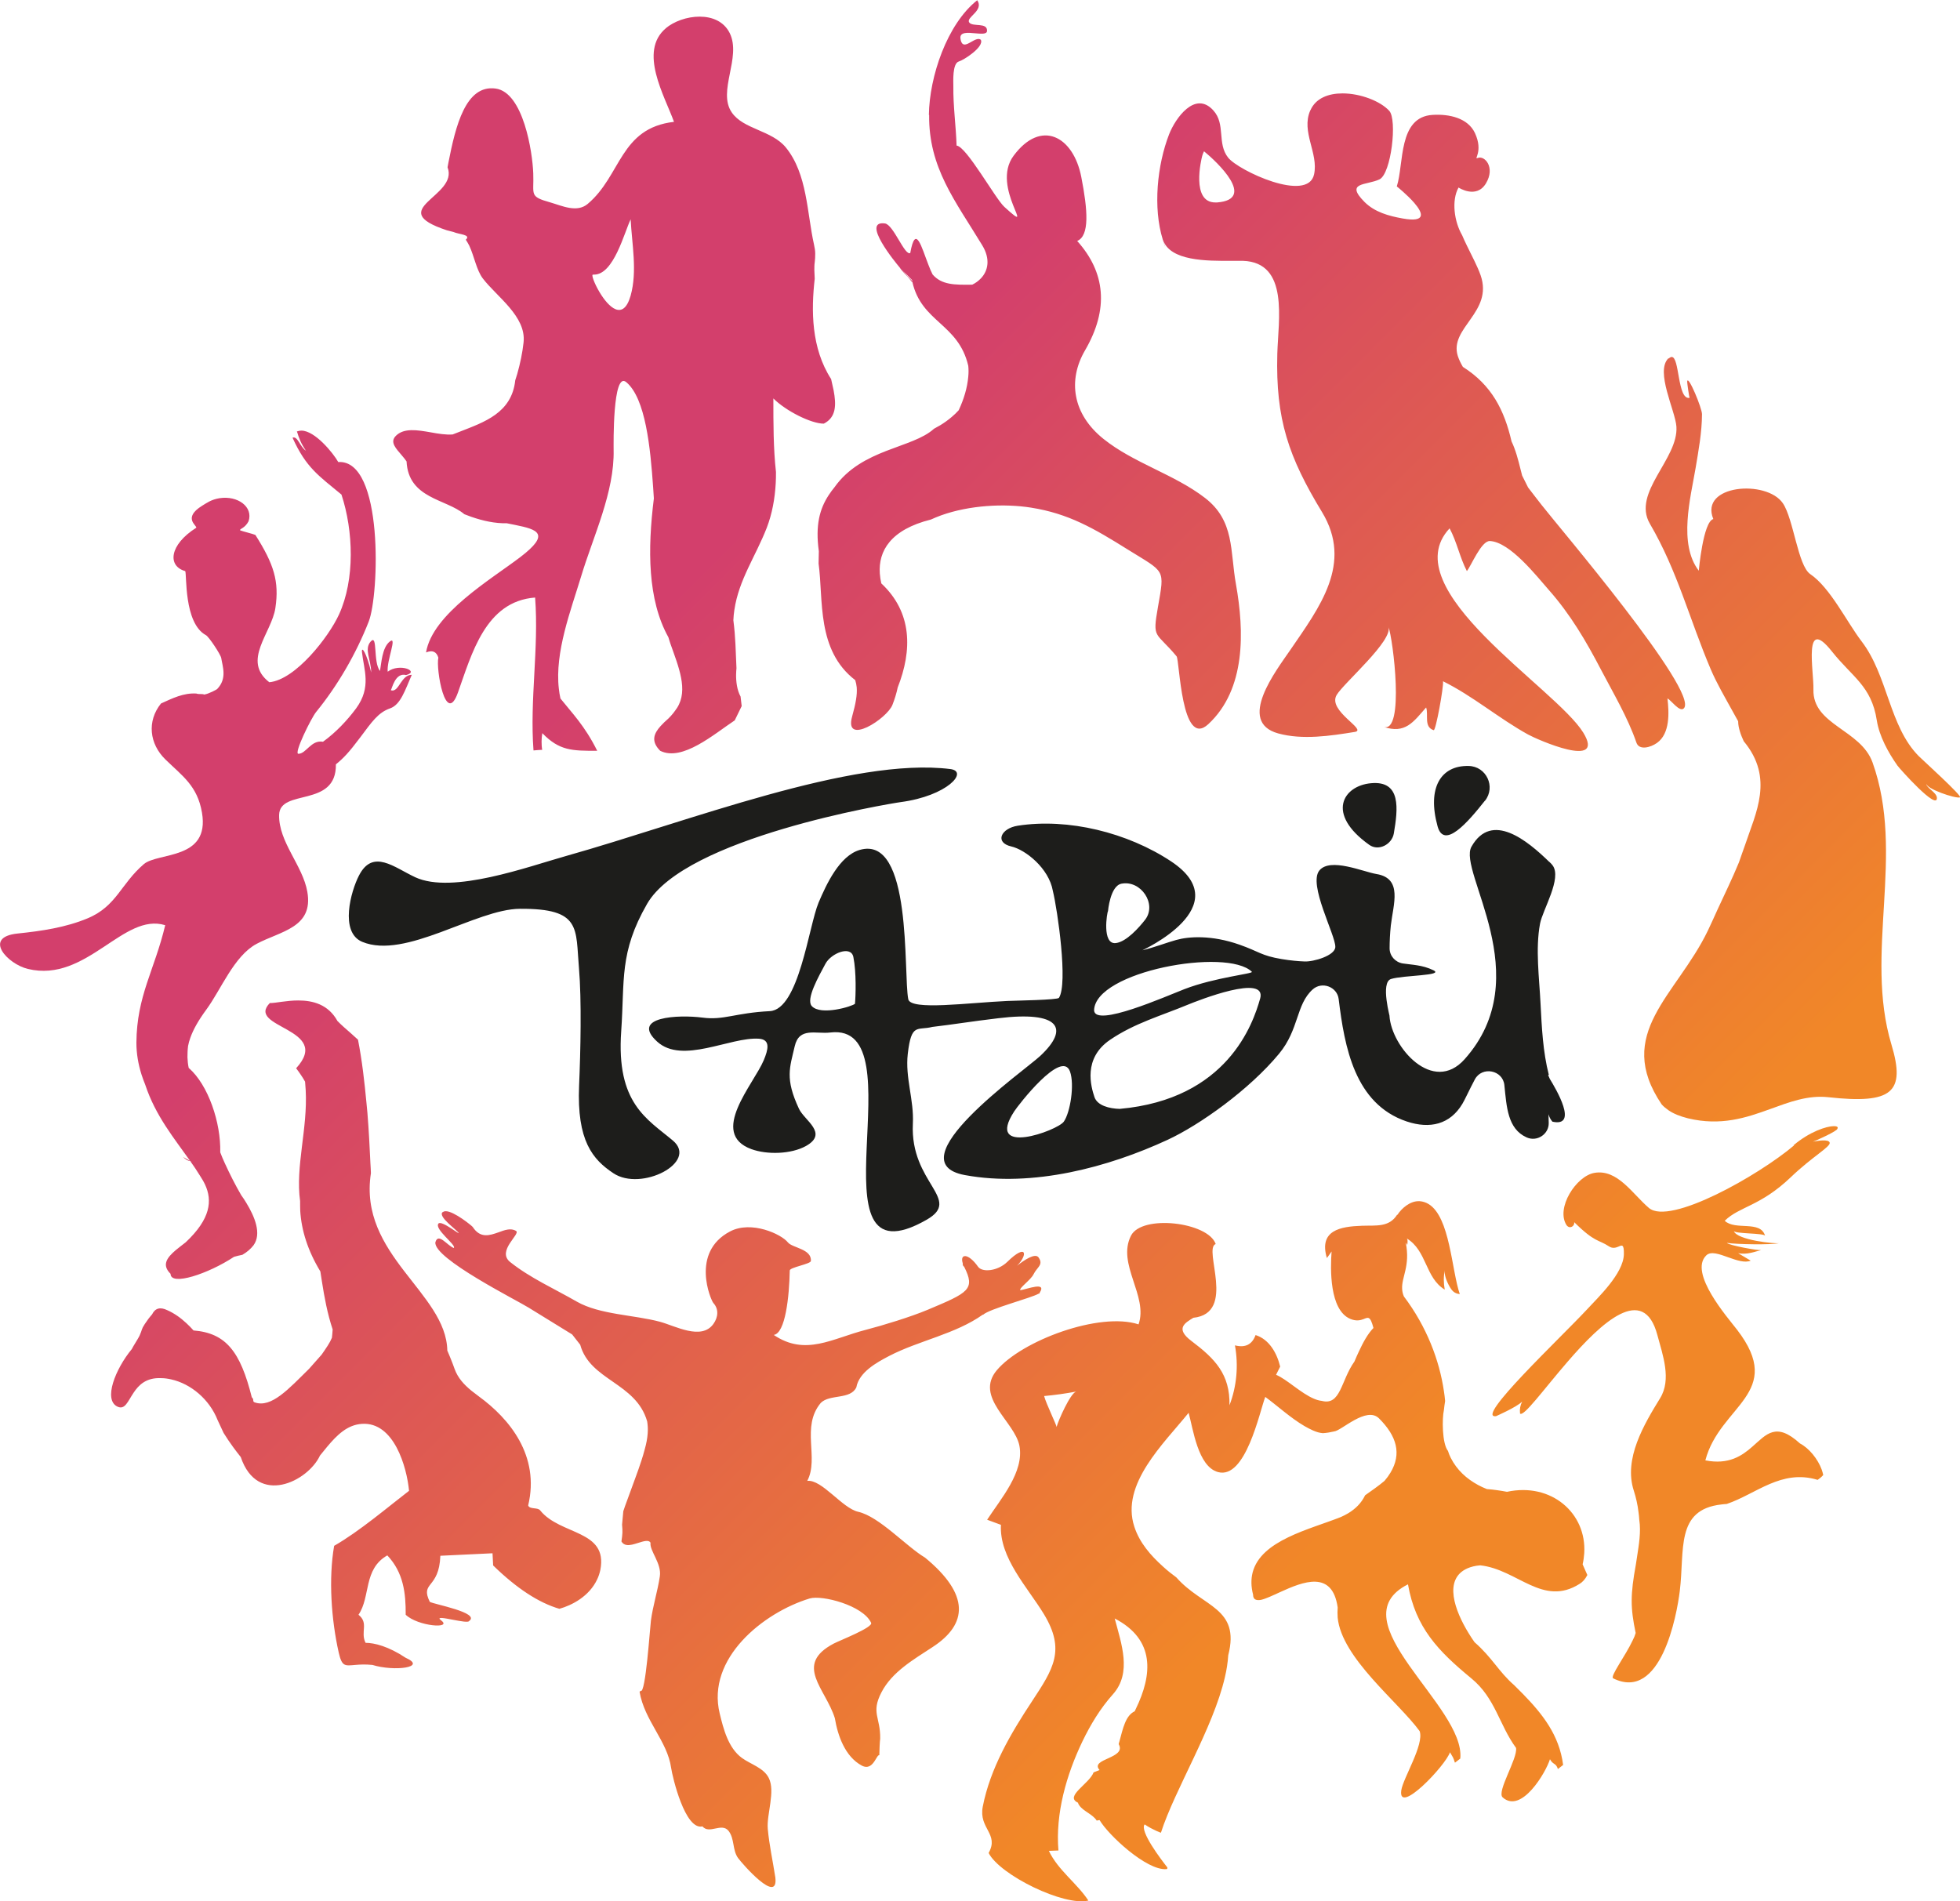 <svg xmlns="http://www.w3.org/2000/svg" xmlns:xlink="http://www.w3.org/1999/xlink" id="Ebene_1" data-name="Ebene 1" viewBox="0 0 157.79 153.07"><defs><style>      .cls-1 {        fill: url(#Unbenannter_Verlauf_5);      }      .cls-2 {        fill: #1d1d1b;      }    </style><linearGradient id="Unbenannter_Verlauf_5" data-name="Unbenannter Verlauf 5" x1="51.45" y1="50.52" x2="115.77" y2="114.84" gradientUnits="userSpaceOnUse"><stop offset="0" stop-color="#d33f6c"></stop><stop offset="1" stop-color="#f18728"></stop></linearGradient></defs><path class="cls-1" d="M70.78,141.32c0,.1,0,.13,0,0h0M141.82,100.65s.01,0,.02,0c0,0-.01,0-.02,0M35.63,97.59c-.4.37,1.15,1.42,1.3,1.69.03.06-.28-.17-.64-.4-.4-.26-.87-.51-.99-.37-.37.45,1.49,1.76,1.23,1.97-.52-.19-1.25-1.28-1.48-.46-.17,1.3,6.55,4.66,7.52,5.27,1.16.72,2.33,1.43,3.49,2.15.19.24.46.59.65.83.79,2.89,4.49,3.04,5.39,6.17.05.3.07.63.04,1-.03.37-.1.77-.23,1.23-.08.32-.18.64-.28.95-.3.93-.64,1.78-.86,2.41-.18.52-.41,1.08-.59,1.64-.03.3-.07.78-.1,1.08.05.59.04.72-.05,1.36.1.17.24.25.4.28.27.05.61-.06.93-.16.45-.14.86-.28,1.01-.02-.09.65.91,1.66.75,2.71-.18,1.21-.56,2.36-.72,3.58-.07.52-.43,5.94-.82,5.63-.04.03-.05.04-.09.08.39,2.33,2.24,3.97,2.54,6.13.11.74,1.12,5.04,2.52,4.71.28.33.66.25,1.04.17.39-.08.79-.16,1.07.2.49.64.29,1.53.76,2.18.36.49,3.25,3.79,3,1.57-.2-1.31-.49-2.6-.61-3.92-.1-1.2.63-3.01.08-4.1-.41-.82-1.46-1.1-2.16-1.61-1.1-.8-1.49-2.34-1.79-3.58-1.08-4.43,3.5-8.12,7.24-9.26.98-.3,4.3.55,4.95,1.96.17.37-2.51,1.41-3.01,1.67-3.24,1.71-.65,3.62.09,6.01.23,1.38.81,3.08,2.16,3.81.52.28.83-.04,1.04-.36.17-.26.28-.51.38-.47,0-.28.04-1.18.07-1.33.03-1.74-.76-2.07.1-3.73.85-1.65,2.58-2.64,4.12-3.65,2.84-1.85,3-4.23-.61-7.2-1.51-.9-3.69-3.31-5.38-3.69-1.29-.29-2.92-2.62-4.1-2.49.97-1.84-.53-4.35,1.09-6.28.72-.72,2.38-.24,2.86-1.25.22-1.22,1.63-2,2.65-2.53,2.39-1.24,5.34-1.76,7.54-3.33,0,0,0,0,.01.02.5-.48,3.91-1.36,4.47-1.7.04,0,.08,0,.09-.08.6-.93-1.02-.28-1.56-.2-.13-.16.86-.84,1.07-1.29.27-.56.82-.75.4-1.35-.27-.38-1.16.21-1.73.67.9-.92.76-1.83-.79-.31-.76.74-2.01.87-2.35.39-.79-1.12-1.49-1.07-1.23-.27-.02.12.02.21.11.27.92,1.83.36,2.08-2.95,3.47-1.33.56-3.58,1.25-4.97,1.61-2.72.7-4.85,2.14-7.41.41.94-.13,1.25-3.09,1.29-5.19,0-.25,1.68-.52,1.7-.76.08-.98-1.49-1.05-1.85-1.5-.52-.66-2.94-1.79-4.66-.88-3.21,1.69-1.54,5.54-1.34,5.76.45.49.39,1.15,0,1.69-.97,1.34-3.07.15-4.3-.18-2.09-.56-4.85-.57-6.69-1.62-1.77-1.02-3.77-1.91-5.37-3.19-1.11-.89.86-2.26.48-2.5-.42-.26-.91-.08-1.42.11-.71.25-1.46.51-2.07-.43-.05-.08-1.5-1.27-2.17-1.27-.1,0-.18.02-.24.08M118.02,126.14h0M84.06,112.4c.87-.08,1.73-.2,2.58-.36-.47.12-1.45,2.35-1.58,2.85,0,0,0,0,0,0,0,0,0,0,0,0,0,0,0,0,0,0,.01-.13-.85-1.9-1-2.48M112.47,97.81c-.65,1.02-1.69.84-2.82.88-1.75.06-3.49.36-2.83,2.6.13-.18.26-.35.38-.53-.1,1.36-.19,4.72,1.51,5.43.48.2.81.11,1.05.02.38-.15.55-.29.81.71-.46.47-.84,1.17-1.19,1.93-.12.25-.23.51-.34.77-1.1,1.54-1.1,3.57-2.63,3.17-.2-.02-.41-.08-.62-.17-1.06-.44-2.19-1.57-3.06-1.93.11-.22.22-.44.33-.66-.25-1.05-.86-2.19-1.98-2.54-.28.77-.83,1.04-1.66.83.29,1.61.15,3.29-.44,4.82.05-2.49-1.16-3.74-3.06-5.17-1.36-1.02-.49-1.47.15-1.87,3.51-.37.75-5.56,1.8-5.94-.61-1.77-5.94-2.4-6.82-.67-1.16,2.28,1.41,4.86.61,7.14-3.15-1.03-9.4,1.31-11.41,3.69-1.83,2.18,1.45,4.14,1.82,6.09.4,2.1-1.52,4.29-2.6,5.95.37.14.74.27,1.11.41-.14,2.66,2.15,5.03,3.46,7.19,1.76,2.9.75,4.42-.94,6.99-1.73,2.62-3.38,5.42-3.98,8.5-.35,1.78,1.34,2.19.47,3.74.91,1.78,6.08,4.31,8.03,3.83-.94-1.42-2.44-2.44-3.18-4l.77-.03c-.25-2.98.64-6.09,1.93-8.78.65-1.35,1.44-2.66,2.46-3.8,1.54-1.73.68-4.06.14-6.1,3.27,1.7,3.05,4.51,1.69,7.3-.03.06-.05.11-.08.17-.74.35-.94,1.36-1.24,2.46-.02.06-.04.12-.05.19.67,1.16-2.37,1.16-1.54,2.08-.1.04-.2.08-.3.12-.06.02-.12.05-.18.07-.34.92-2.37,1.93-1.26,2.44.02.08.06.15.11.22.32.47,1.08.71,1.4,1.22.11-.02.23-.04.23-.04.71,1.21,3.79,4.08,5.38,3.95.08,0,.11-.1.06-.16-.46-.58-2.24-2.91-1.81-3.44.69.46,1.31.67,1.31.67,1.12-3.49,4.2-8.4,5.15-12.52.14-.59.23-1.16.27-1.77.99-3.85-2.05-3.85-4.18-6.27-.36-.26-.72-.55-1.06-.86-1.02-.92-1.9-1.93-2.32-3.22-1.13-3.43,2.39-6.71,4.37-9.17.36,1.28.74,4.32,2.36,4.77,2.23.62,3.35-4.84,3.81-6.05.96.7,2.03,1.69,3.16,2.35.23.13.45.25.68.35.29.13.55.2.8.22.31-.02.61-.07.9-.14.58-.04,2.61-2.06,3.62-1.05,1.42,1.42,1.84,2.84.92,4.37-.13.22-.29.44-.48.66-.25.21-.5.4-.76.59-.26.19-.53.38-.8.57-.31.64-.78,1.09-1.35,1.44-.19.11-.39.22-.6.31-2.51,1-6.45,1.87-7.11,4.48-.13.52-.13,1.11.04,1.77,0,.39.24.49.64.42.39-.09.94-.35,1.55-.63,1.82-.83,4.19-1.8,4.62,1.24-.02.27-.02.55,0,.82.32,3.26,4.88,6.78,6.6,9.14.38,1.08-1.34,3.79-1.48,4.77-.28,2.05,3.58-2.01,3.92-3.07.27.48.23.32.4.84l.43-.33c.44-4.21-10-11.11-4.21-14.03.61,3.49,2.43,5.37,5.1,7.57,1.94,1.59,2.24,3.75,3.6,5.6.14.86-1.58,3.53-1.08,3.98,1.51,1.37,3.5-2.04,3.81-3.07.26.48.47.27.64.79l.42-.33c-.31-2.41-1.67-4.11-3.25-5.73-.23-.23-.46-.46-.69-.69-1.26-1.1-1.76-2.21-3.19-3.46-.16-.22-.32-.47-.48-.73-1.11-1.81-2.06-4.35-.09-5.22.28-.12.62-.21,1.03-.24,3,.33,5.03,3.37,8,1.49.23-.14.44-.36.62-.71-.13-.29-.26-.58-.38-.86.07-.3.11-.6.13-.9.2-3.22-2.65-5.71-6.22-4.94-.26-.05-.52-.09-.79-.13-.27-.04-.55-.07-.83-.09-.25-.1-.49-.21-.71-.33-.92-.5-1.7-1.2-2.2-2.19-.09-.17-.16-.36-.22-.55-.48-.6-.48-2.62-.33-3.28.03-.26.06-.51.1-.74-.02-.27-.06-.54-.1-.81-.36-2.45-1.37-5.16-3.22-7.61-.09-.21-.13-.4-.14-.6-.06-.96.67-1.85.29-3.73.04.06.08.12.12.18,0,0,.08-.43-.04-.52,1.63.98,1.48,3.17,3.06,4.12-.1-.53-.1-1.05,0-1.57-.05.38.14.9.42,1.38.16.26.34.51.79.55-.08-.24-.16-.52-.23-.83-.56-2.44-.85-6.48-3-6.65-.03,0-.06,0-.09,0-.7,0-1.37.58-1.7,1.1M144.43,92.22h0s0,0,0,0M144.43,92.22h0M144.43,92.22s0,0,0,0c0,0,0,0,0,0M144.43,92.22s0,0,0,0c0,0,0,0,0,0M144.43,92.22c-2.86,2.42-9.99,6.46-11.68,5.04-1.32-1.12-2.52-3.14-4.38-2.83-1.47.24-3.15,2.84-2.25,4.22.26.34.67.06.61-.25,1.69,1.67,1.94,1.38,2.8,1.95.29.19.54.11.74.03.3-.13.48-.25.46.61-.04,1.56-2.08,3.47-2.98,4.45-2.18,2.34-9.08,8.82-7.31,8.58,0,0,1.63-.71,2.1-1.17-.15.29-.21.61-.17.96.29.29,1.89-1.93,3.81-4.15,2.74-3.18,6.14-6.35,7.25-2.16.43,1.6,1.15,3.56.22,5.07-1.29,2.1-2.96,4.88-2.12,7.45.18.56.31,1.14.38,1.74.03.2.05.4.06.6.15,1-.03,2-.18,2.99-.03.2-.06.39-.09.59-.45,2.47-.45,3.48-.02,5.54-.05.18-.13.38-.24.59-.6,1.28-1.85,2.92-1.57,3.06,3.84,1.9,5.12-5.07,5.36-7.02.41-3.3-.37-6.56,3.35-6.98.14-.02.28-.03.43-.04,2.37-.8,4.4-2.83,7.32-1.94.16-.11.31-.23.45-.39-.03-.14-.07-.29-.12-.43-.31-.86-1.03-1.74-1.75-2.11-1.93-1.76-2.69-.75-3.83.25-.84.74-1.9,1.48-3.79,1.11,1.16-4.44,6.48-5.4,2.56-10.51-.76-.99-3.92-4.58-2.49-5.99.37-.37,1.07-.1,1.8.16.65.23,1.31.46,1.78.26-.34-.2-.67-.4-1.01-.6.74.14,1.34-.13,1.86-.25-.3.04-2.6-.38-2.77-.58.79.12,3.58.17,4.22.02-.3.07-3.43-.24-3.66-.98.08.24,2.45.16,2.52.39-.37-1.28-2.4-.4-3.25-1.21,1.18-1.16,2.86-1.16,5.31-3.5,1.73-1.66,3.22-2.46,3.14-2.79-.08-.32-1.06-.13-1.35-.08.24-.07,1.99-.87,1.97-1.04.08-.14-.03-.21-.28-.21-.59,0-1.95.44-3.25,1.54M9.87,83.57s0-.08,0-.13c0,.04,0,.09,0,.13M9.87,81.28c0-.06,0-.17,0-.33,0,.14,0,.26,0,.33M21.74,80.74c-2.03,2.03,5.07,2.03,2.1,5.27.13.17.26.35.38.53.12.18.24.36.34.55.02.23.04.46.05.68.17,3.11-.84,6.15-.45,8.93,0,.26,0,.53.01.79.1,1.58.6,3.19,1.62,4.88.04.25.08.51.12.77.2,1.29.44,2.6.87,3.9-.02.29-.04.52-.06.67-.09.21-.2.42-.33.62-.16.25-.33.5-.5.74-.28.32-.73.83-1.01,1.14-1.63,1.6-3.03,3.18-4.38,2.7-.21-.08-.01-.22-.23-.41-.92-3.68-2.08-5.17-4.69-5.38-.19-.21-.38-.41-.59-.6-.23-.21-.47-.41-.72-.58-.25-.17-.52-.33-.8-.45q-.86-.42-1.23.34c-.2.22-.4.49-.59.78-.29.44-.18.41-.42.94-.08.18-.54.89-.62,1.07-1.32,1.6-2.31,4.08-1.16,4.63.61.29.83-.41,1.3-1.11.41-.62,1.01-1.24,2.23-1.18.27,0,.53.04.8.1,1.58.35,3.08,1.6,3.74,3.28.13.29.35.75.48,1.03.24.39.5.77.76,1.13.2.28.41.54.62.81,1.35,3.99,5.41,1.97,6.38-.12.19-.23.39-.47.58-.71.78-.93,1.62-1.77,2.8-1.84,2.58-.17,3.61,3.48,3.79,5.39-1.68,1.29-4,3.27-6.03,4.43-.46,2.64-.23,5.95.37,8.6.26,1.14.49,1.06,1.33.99.35-.03.79-.06,1.38,0,1.75.54,4.46.21,2.67-.58-1.38-.92-2.52-1.2-3.22-1.2-.44-.87.28-1.58-.57-2.26.99-1.45.37-3.67,2.32-4.78,1.31,1.39,1.49,3.05,1.48,4.78.99.94,3.78,1.15,2.86.46-.44-.33.25-.19.98-.05.59.11,1.21.23,1.27.09.92-.67-2.88-1.35-3.17-1.54-.8-1.64.75-1,.85-3.71,1.48-.07,2.83-.14,4.2-.2.02.39.03.7.05.98q2.83,2.76,5.33,3.49c1.01-.28,2.41-1,3.05-2.38.11-.23.19-.48.25-.75.63-3.25-3.23-2.77-4.85-4.8-.2-.25-.84-.06-.96-.39.96-4.01-1.51-6.99-3.97-8.78-.2-.15-.4-.3-.6-.46-.58-.48-1.09-1.01-1.36-1.77-.09-.25-.18-.5-.28-.74-.1-.24-.19-.48-.3-.72-.08-4.66-7.17-7.7-6.15-14.28-.01-.27-.02-.53-.04-.8-.06-1.33-.13-2.66-.24-4.04-.03-.28-.05-.56-.08-.84-.16-1.69-.35-3.38-.68-5.07-.36-.34-.74-.66-1.11-.99-.18-.17-.37-.33-.54-.51-.75-1.36-2.01-1.66-3.16-1.66-.94,0-1.81.21-2.27.21M9.88,83.41h0M23.9,34.72c.17.56.32.97.73,1.57-.49-.32-.66-1.21-1.08-1.05,1.09,2.42,2.12,3.07,3.94,4.58.96,2.92,1.1,6.82-.2,9.66-.82,1.79-3.49,5.25-5.61,5.45-2.24-1.73.19-3.96.49-5.98.32-2.14-.12-3.53-1.61-5.88-.19-.09-1.06-.29-1.24-.38,0-.14.39-.15.69-.72.39-1.17-.88-2.08-2.33-1.86-.69.11-1.06.4-1.41.61-1.59.99-.4,1.59-.47,1.77-2.18,1.38-2.33,3.09-.89,3.49.14.22-.13,4.19,1.67,5.16.24.13,1.18,1.55,1.23,1.84.11.7.49,1.65-.33,2.5-.03.03-.65.38-1.04.44-.09-.04-.2-.04-.31-.04-.11,0-.22,0-.31-.04-1.05-.07-1.95.39-2.86.8-1.15,1.43-.93,3.26.36,4.51,1.36,1.33,2.57,2.11,2.94,4.28.65,3.84-3.55,3.17-4.69,4.15-1.85,1.59-2.18,3.37-4.5,4.35-1.79.75-3.73,1.03-5.65,1.23-2.83.29-.81,2.46.82,2.85,2.39.58,4.32-.59,6.08-1.75,1.73-1.14,3.29-2.29,4.98-1.77-.86,3.62-2.29,5.67-2.32,9.46h0v.03-.03c0,.88.15,1.73.41,2.56.09.28.19.55.3.82.83,2.52,2.35,4.34,3.61,6.13-.25-.13-.43-.23-.56-.31.19.2.38.31.58.34,0,0-.01-.02-.02-.03.04.02.06.03.1.05-.03,0-.05-.02-.08-.02.27.38.53.76.76,1.14.16.25.31.49.43.75.59,1.28.46,2.74-1.56,4.64-.28.22-.56.43-.8.63-.73.62-1.14,1.2-.42,1.91,0,1.01,3.04,0,5.11-1.37.22-.06.44-.12.67-.16.19-.11.36-.23.51-.36.15-.13.28-.27.39-.41.67-.93.09-2.31-.58-3.41-.13-.22-.27-.43-.41-.62-.49-.84-.92-1.7-1.32-2.57-.13-.29-.26-.58-.37-.88.06-2.38-.96-5.43-2.54-6.8-.06-.28-.09-.56-.1-.86,0-.29.01-.6.05-.91.04-.21.1-.43.18-.65.24-.68.66-1.42,1.3-2.29,1.17-1.59,2.22-4.31,4.04-5.28,1.94-1.03,4.59-1.3,4.08-4.19-.37-2.13-2.32-4.01-2.27-6.19.05-2.16,4.62-.53,4.57-4.07.6-.49,1.03-.93,1.96-2.17.93-1.24,1.43-2,2.41-2.34.84-.3,1.19-1.44,1.74-2.7-.41,0-.66.31-.88.63-.25.37-.46.74-.81.61.1-.1.34-1.45,1.23-1.22,1.13-.29-.52-1-1.48-.27-.09-.91.8-2.92.17-2.43-.63.49-.68,1.79-.79,2.37-.57-.69-.17-3-.74-2.38-.57.62.03,1.49.03,2.5-.36-1.57-.8-2.19-.74-1.63.15,1.42.78,2.81-.47,4.52-.71.96-1.64,1.95-2.67,2.69-.96-.17-1.35.97-1.98.97-.39,0,1.03-2.88,1.43-3.37,1.73-2.12,3.22-4.69,4.23-7.27.85-2.16,1.22-13.08-2.45-12.85-.4-.71-1.87-2.53-2.97-2.53-.11,0-.22.02-.33.06M134.32,28.84c-1.09,1.06.55,4.21.64,5.51.17,2.6-3.59,5.31-2.14,7.81,2.23,3.81,3.19,7.7,4.9,11.72.49,1.15,1.14,2.25,1.75,3.36.16.28.31.56.46.83,0,.28.06.55.14.82.08.27.19.53.31.79,2.47,2.97.96,5.78.1,8.37-.13.38-.36,1-.49,1.39-.54,1.31-1.16,2.58-1.71,3.77-.13.28-.26.57-.39.86-.13.29-.26.57-.4.86-2.52,5.23-7.59,8.27-3.71,14,.16.17.34.32.54.46.41.28.93.49,1.57.65,2.65.64,4.7-.05,6.6-.74,1.57-.57,3.05-1.14,4.7-.96,5.15.57,6.24-.39,5.08-4.24-2.21-7.35,1.13-15.3-1.52-22.71-.96-2.67-4.84-3.01-4.76-5.88.04-1.47-.85-6,1.48-3.07,1.64,2.07,3.19,2.78,3.62,5.55.2,1.29.93,2.61,1.67,3.66.14.2,3.23,3.68,3.17,2.58-.02-.44-.9-.82-.86-1.16-.05.43,2.36,1.25,2.72,1.13.23-.08-3.01-3.01-3.32-3.32-2.39-2.41-2.48-6.47-4.6-9.24-1.2-1.57-2.52-4.32-4.14-5.42-.99-.68-1.34-4.43-2.2-5.7-1.31-1.93-6.74-1.5-5.6,1.27-.82.21-1.17,4.16-1.17,4.16-1.66-2.16-.66-5.88-.26-8.24.24-1.43.51-2.89.52-4.36,0-.49-1.1-3.14-1.19-2.66-.02.13.17,1.35.19,1.34-.51.1-.7-.77-.86-1.64-.15-.82-.26-1.65-.58-1.65-.07,0-.15.04-.24.13M72.47,21.57s0,0,0-.01c0,0,0,0-.01-.02,0,0,.02.02.02.03M93.79,19.85s0-.01,0-.02c0,0,0,.01,0,.02M93.78,19.8c.02.05.03.11.05.16-.02-.08-.05-.16-.08-.24,0,.03.02.06.02.08M96.79,12.54s.03-.14.14-.36c1.03.84,4.26,3.87,1.05,4.12-.05,0-.09,0-.14,0-1.96,0-1.14-3.45-1.05-3.77M105.48,8.9c-.75,1.72.68,3.43.31,5.14-.5,2.32-6.1-.31-6.92-1.35-.91-1.15-.18-2.69-1.19-3.8-1.47-1.63-3.06.64-3.56,1.92-.96,2.47-1.31,5.91-.51,8.48,0,0,0,0,0,0,.1.32.15.48.17.54,0,0,0-.02,0-.03-.05-.17-.11-.34-.16-.51.55,1.74,3.55,1.72,5.47,1.71.37,0,.7,0,.97,0,3.74.13,2.84,4.78,2.77,7.5-.14,5.26.91,8.3,3.6,12.73,2.51,4.14-.2,7.66-2.56,11.11-1.1,1.61-4.35,5.78-.97,6.71,1.96.54,4.2.2,6.17-.12,1.05-.17-2.23-1.69-1.46-2.98.59-.98,4.6-4.41,4.16-5.51.38.97,1.33,8.66-.39,8.08,1.74.59,2.39-.37,3.43-1.56.21.57-.21,1.57.61,1.83.17.06.82-3.54.75-3.94,2.39,1.18,4.51,3,6.85,4.29.72.4,6.27,2.85,4.45-.14-2.21-3.62-15.35-11.56-10.77-16.46.59,1.1.82,2.34,1.39,3.44.34-.4,1.16-2.46,1.86-2.42,1.63.09,3.75,2.82,4.73,3.93,1.75,1.98,3.01,4.13,4.22,6.45.99,1.89,2.14,3.82,2.84,5.85.22.65,1.14.39,1.65.03,1.07-.75.98-2.46.85-3.58.25.08,1,1.17,1.33.78,1.19-1.38-10.19-14.72-11.46-16.36-.36-.47-.73-.93-1.09-1.41-.13-.27-.35-.69-.48-.96-.19-.71-.34-1.46-.64-2.25-.06-.16-.13-.33-.21-.49-.58-2.51-1.59-4.54-3.92-6.01-.08-.14-.16-.28-.23-.43-.07-.15-.13-.3-.18-.45-.71-2.27,2.87-3.51,1.84-6.49-.25-.72-.69-1.53-1.1-2.38-.14-.28-.27-.57-.39-.85-.64-1.1-.87-2.8-.29-3.84,0,0,1.44.95,2.21-.34.77-1.29-.11-2.27-.67-2.04-.36.15.48-.5-.22-2.01-.57-1.21-2.06-1.54-3.4-1.46-2.8.16-2.3,3.93-2.89,5.76,0,0,.84.67,1.41,1.33.69.8,1,1.6-.94,1.25-1.12-.2-2.25-.51-3.07-1.33-1.61-1.62.17-1.32,1.21-1.82.94-.46,1.44-4.81.78-5.52-.73-.79-2.33-1.4-3.76-1.4-1.13,0-2.15.38-2.58,1.35M50.77,17.64c.1,2.01.55,4.19,0,6.16-.6,2.1-1.79.92-2.5-.27-.43-.72-.69-1.44-.53-1.42q.47.04,0,0s.06,0,.09,0c1.59,0,2.43-3.41,2.95-4.47M53.61,2.27c-2.23,1.87-.1,5.46.65,7.54-4.37.51-4.23,4.32-6.95,6.61-.87.73-2.06.15-3-.12-1.75-.49-1.31-.61-1.38-2.34-.06-1.72-.8-6.53-3.03-6.83-2.41-.33-3.22,3-3.8,5.96-.03.13-.05.26-.07.38.92,2.36-5.17,3.38-.06,5.07.19.05.37.09.54.14.43.2,1.45.2.99.62.1.15.19.31.28.48.4.86.58,1.97,1.09,2.64,1.12,1.47,3.51,3.05,3.28,5.15-.09.83-.27,1.69-.51,2.54-.05.17-.1.34-.16.51-.28,2.64-2.51,3.37-4.5,4.15-.18.07-.36.14-.54.21-.55.04-1.16-.06-1.76-.17-1.09-.19-2.16-.37-2.81.28-.51.51,0,1.01.5,1.6.13.15.25.3.36.46.15,3.01,3.19,3.01,4.65,4.25.19.07.37.14.56.21.95.33,1.91.54,2.86.52.24.05.48.09.7.14,1.77.36,2.86.7.38,2.59-2.32,1.77-7.07,4.56-7.58,7.67.52-.21.84-.06.99.42-.21.91.59,5.59,1.58,2.8,1.1-3.07,2.2-7.34,6.21-7.64.31,4.11-.44,8.21-.13,12.31.23-.02.47-.04.7-.05-.04-.22-.05-.45-.05-.67,0-.22.02-.44.06-.67,1.38,1.42,2.39,1.42,4.42,1.42-1.01-2.03-2.03-3.04-2.96-4.21-.06-.26-.1-.52-.13-.79-.34-2.94.97-6.32,1.79-9.03.97-3.23,2.7-6.79,2.62-10.21,0-.39-.09-6.37,1.02-5.44,1.56,1.31,1.94,5.31,2.16,8.45.02.31.04.62.06.91-.51,4.1-.51,8.16,1.17,11.18.05.18.11.35.17.54.64,1.82,1.45,3.7.53,5.14-.09.14-.2.28-.31.43-.12.14-.24.29-.39.43-.23.2-.45.41-.63.61-.55.61-.79,1.23-.03,1.99,1.78.89,4.34-1.35,6-2.45.18-.37.38-.78.56-1.15-.03-.26-.06-.51-.09-.77-.29-.52-.37-1.22-.36-1.78,0-.19.02-.36.03-.5-.07-1.45-.07-2.46-.25-3.86.01-.29.04-.56.08-.83.36-2.44,1.71-4.31,2.61-6.62.44-1.15.65-2.35.72-3.57.02-.31.02-.61.02-.92-.21-1.87-.21-3.9-.21-5.92,1.01,1.01,3.04,2.03,4.06,2.03,1.01-.51,1.01-1.52.79-2.69-.06-.29-.13-.59-.2-.9-1.61-2.5-1.61-5.54-1.32-8.08-.01-.23-.02-.46-.03-.68,0-.22,0-.44.03-.64.03-.22.04-.45.04-.69,0-.24-.04-.49-.1-.75-.57-2.55-.53-5.67-2.26-7.8-1.14-1.4-3.43-1.46-4.36-2.83-1.17-1.71.8-4.41-.16-6.38-.47-.95-1.42-1.33-2.43-1.33s-2.07.38-2.74.95M72.92,22.07c-.19-.21-.37-.42-.45-.51.15.17.3.33.47.49.16.17.33.33.49.5,0,.03.02.06.03.1-.06-.07-.21-.22-.37-.38-.06-.07-.11-.13-.17-.2M74.8,9.24c-.05,4.26,2.1,6.92,4.27,10.5.68,1.11.48,2.06-.1,2.67-.2.21-.43.38-.7.51-1.44.02-2.46.02-3.19-.82-.11-.21-.22-.47-.33-.76-.56-1.42-1.04-3.37-1.47-.97-.45.25-1.35-2.29-2.04-2.38-1.95-.26.86,3.16,1.21,3.57,0,0,0,0,0,.01.1.16.38.46.62.71.13.15.25.29.32.39.03.02.04.03.06.03.74,3.27,3.7,3.33,4.5,6.75.03.29.03.58,0,.88-.08.9-.35,1.8-.77,2.7-.17.19-.36.37-.55.53-.29.25-.61.48-.94.68-.17.1-.33.19-.5.28-1.74,1.59-5.8,1.59-8.01,4.71-.17.21-.33.42-.47.64-.72,1.1-1.08,2.41-.79,4.51,0,.33-.02.66-.02.99.4,2.91-.19,6.97,2.95,9.39.06.19.1.38.12.58.05.6-.08,1.3-.37,2.35-.67,2.41,2.82.18,3.25-.95.09-.23.17-.46.24-.69.07-.23.13-.46.18-.7,1.18-3,1.18-6.04-1.32-8.38-.06-.26-.1-.52-.12-.79-.13-1.82.87-3.54,4.11-4.35.27-.12.55-.24.83-.34,2.29-.82,5.08-.96,7.23-.62,3.04.48,5.08,1.68,7.77,3.36,3.05,1.9,3,1.51,2.45,4.65-.46,2.62-.19,1.93,1.5,3.96.25.3.37,7.5,2.56,5.46,3.02-2.81,2.9-7.46,2.22-11.27-.48-2.66-.09-5.09-2.49-6.94-2.46-1.9-5.74-2.8-8.17-4.75-2.5-2-2.89-4.73-1.49-7.13,1.95-3.35,1.63-6.29-.63-8.81,1.01-.42.85-2.49.33-5.15-.64-3.29-3.24-4.69-5.45-1.71-1.91,2.57,2.05,6.65-.74,4.12-.73-.66-3.05-4.87-3.85-4.94-.05-1.59-.28-3.18-.26-4.76,0-.39-.09-1.85.44-2.01.4-.11,2.06-1.18,1.77-1.75-.19-.15-.47,0-.75.16-.4.23-.79.46-.89-.27-.06-.52.58-.47,1.18-.41.49.04.94.09.96-.18.05-.73-1.15-.31-1.43-.69-.3-.42,1.22-.95.64-1.79-2.43,1.92-3.85,6.15-3.89,9.24"></path><path class="cls-2" d="M124.69,86.55c-.48-1.87-.57-3.84-.67-5.76-.1-2.06-.42-4.38-.04-6.42.21-1.12,1.79-3.66,1.01-4.7l-.11-.13s0,0,0,0c-.13-.13-.17-.17-.16-.15-1.75-1.7-4.63-4.1-6.26-1.22-1.13,2,5.4,10.45-.55,17.11-2.55,2.86-5.88-.97-6.05-3.48.1.27-.77-2.71.13-2.98,1.01-.31,4.3-.26,3.41-.7-.89-.44-1.78-.44-2.47-.55-.61-.1-1.06-.61-1.06-1.22,0-.53.03-1.2.1-1.85.2-1.72.97-3.78-1.16-4.13-1.05-.17-3.71-1.35-4.59-.29-.93,1.12,1.3,5.2,1.28,6.16-.01.7-1.77,1.21-2.49,1.17-.49-.02-1.09-.07-1.82-.19-1.67-.28-1.81-.6-3.4-1.16-2.27-.8-4.11-.66-5.1-.38-.7.19-1.77.6-2.72.83-.07.02,7.77-3.52,2.32-7.15-3.51-2.33-8.3-3.51-12.35-2.88-1.37.21-1.88,1.36-.53,1.67,1.14.26,3.03,1.75,3.35,3.58.38,1.56,1.23,7.47.49,8.61-.11.17-3.45.22-4.14.25-3.15.14-7.8.79-7.99-.14-.41-2.07.36-13.27-3.91-12.02-1.63.48-2.68,2.76-3.31,4.24-.8,1.91-1.58,8.62-3.93,8.74-2.79.14-3.7.75-5.42.52-1.94-.25-5.84-.07-3.65,1.93,2.03,1.86,5.89-.39,8.2-.23.96.07.73.9.39,1.72-.8,1.93-4.46,5.9-1,7.17,1.26.46,3.2.41,4.39-.25,1.84-1.03-.12-2.05-.56-3-1.14-2.44-.74-3.31-.34-5.04.36-1.56,1.71-.96,2.86-1.1,7.27-.88-2.04,20.66,7.75,15.08,2.93-1.67-1.34-2.92-1.1-7.74.1-1.92-.63-3.69-.41-5.62.29-2.52.76-1.86,1.98-2.17,1.71-.2,3.04-.43,5.31-.7,4.91-.6,5.78.79,3.37,3.04-1.31,1.22-11.77,8.54-6.06,9.59,5.47,1.01,11.57-.64,16.32-2.84,2.59-1.2,6.58-4.04,8.97-6.93,1.63-1.97,1.35-3.96,2.71-5.18.75-.67,1.97-.21,2.09.78.47,3.86,1.29,8.44,5.47,9.85,1.88.63,3.5.24,4.49-1.42.19-.31.56-1.13,1-1.96.58-1.09,2.26-.76,2.38.46.18,1.75.26,3.51,1.78,4.2.84.39,1.81-.25,1.79-1.16l-.02-.7c.06.21.16.42.32.6,2.12.46.28-2.64-.21-3.44-.05-.11-.09-.21-.14-.32ZM106.88,73.89s-.04-.24,0,0h0ZM68.84,80.81c-.22.22-2.77.99-3.49.19-.49-.55.56-2.39,1.1-3.4.46-.86,2.06-1.5,2.25-.55.25,1.23.19,3.12.13,3.76ZM89.2,73.36s.17-2.03,1.08-2.21c1.57-.31,2.88,1.64,1.91,2.9-.49.63-1.5,1.77-2.35,1.88-1.16.15-.71-2.52-.64-2.57ZM88.08,81.34c.09-3.14,10.69-5.06,12.7-3.1.16.16-2.94.44-5.43,1.4-1.5.58-7.2,3.11-7.27,1.71.08-2.67,0,.07,0,0ZM85.64,90.31c-.52.73-6.38,2.84-3.99-.83.3-.47,3.83-5.05,4.49-3.21.38,1.06.02,3.31-.5,4.04ZM101.45,80.39c-.57,2.04-2.64,8.11-11.31,8.89-.84-.02-1.8-.27-2.03-.95-.28-.84-.95-3.12,1.27-4.62,1.96-1.33,4.08-1.92,6.25-2.82.83-.34,6.38-2.53,5.82-.49ZM110.23,68.02c.75.54,1.83-.03,1.98-.92.33-1.94.62-4.27-1.84-4.04-2.23.2-3.67,2.45-.14,4.96ZM119.55,64.47c.88-1.11.12-2.77-1.32-2.8-2.24-.05-3.35,1.76-2.5,4.85.52,1.92,2.46-.34,3.81-2.05ZM50.01,83.03c.29-4.13-.17-6.33,2.08-10.25,3.07-5.35,19.42-8.06,20.42-8.2,3.77-.5,5.49-2.47,4-2.66-7.9-.99-21.14,4.24-30.91,6.99-3.07.86-9.17,3.11-12.17,1.72-1.7-.79-3.41-2.32-4.53-.14-.65,1.25-1.58,4.57.26,5.34,3.48,1.45,9.15-2.64,12.7-2.66,4.96-.03,4.47,1.56,4.75,4.78.22,2.58.13,6.66.01,9.46-.19,4.44,1.09,5.94,2.76,7.05,2.24,1.5,6.87-.88,4.79-2.63-2.08-1.75-4.57-2.99-4.16-8.8Z"></path></svg>